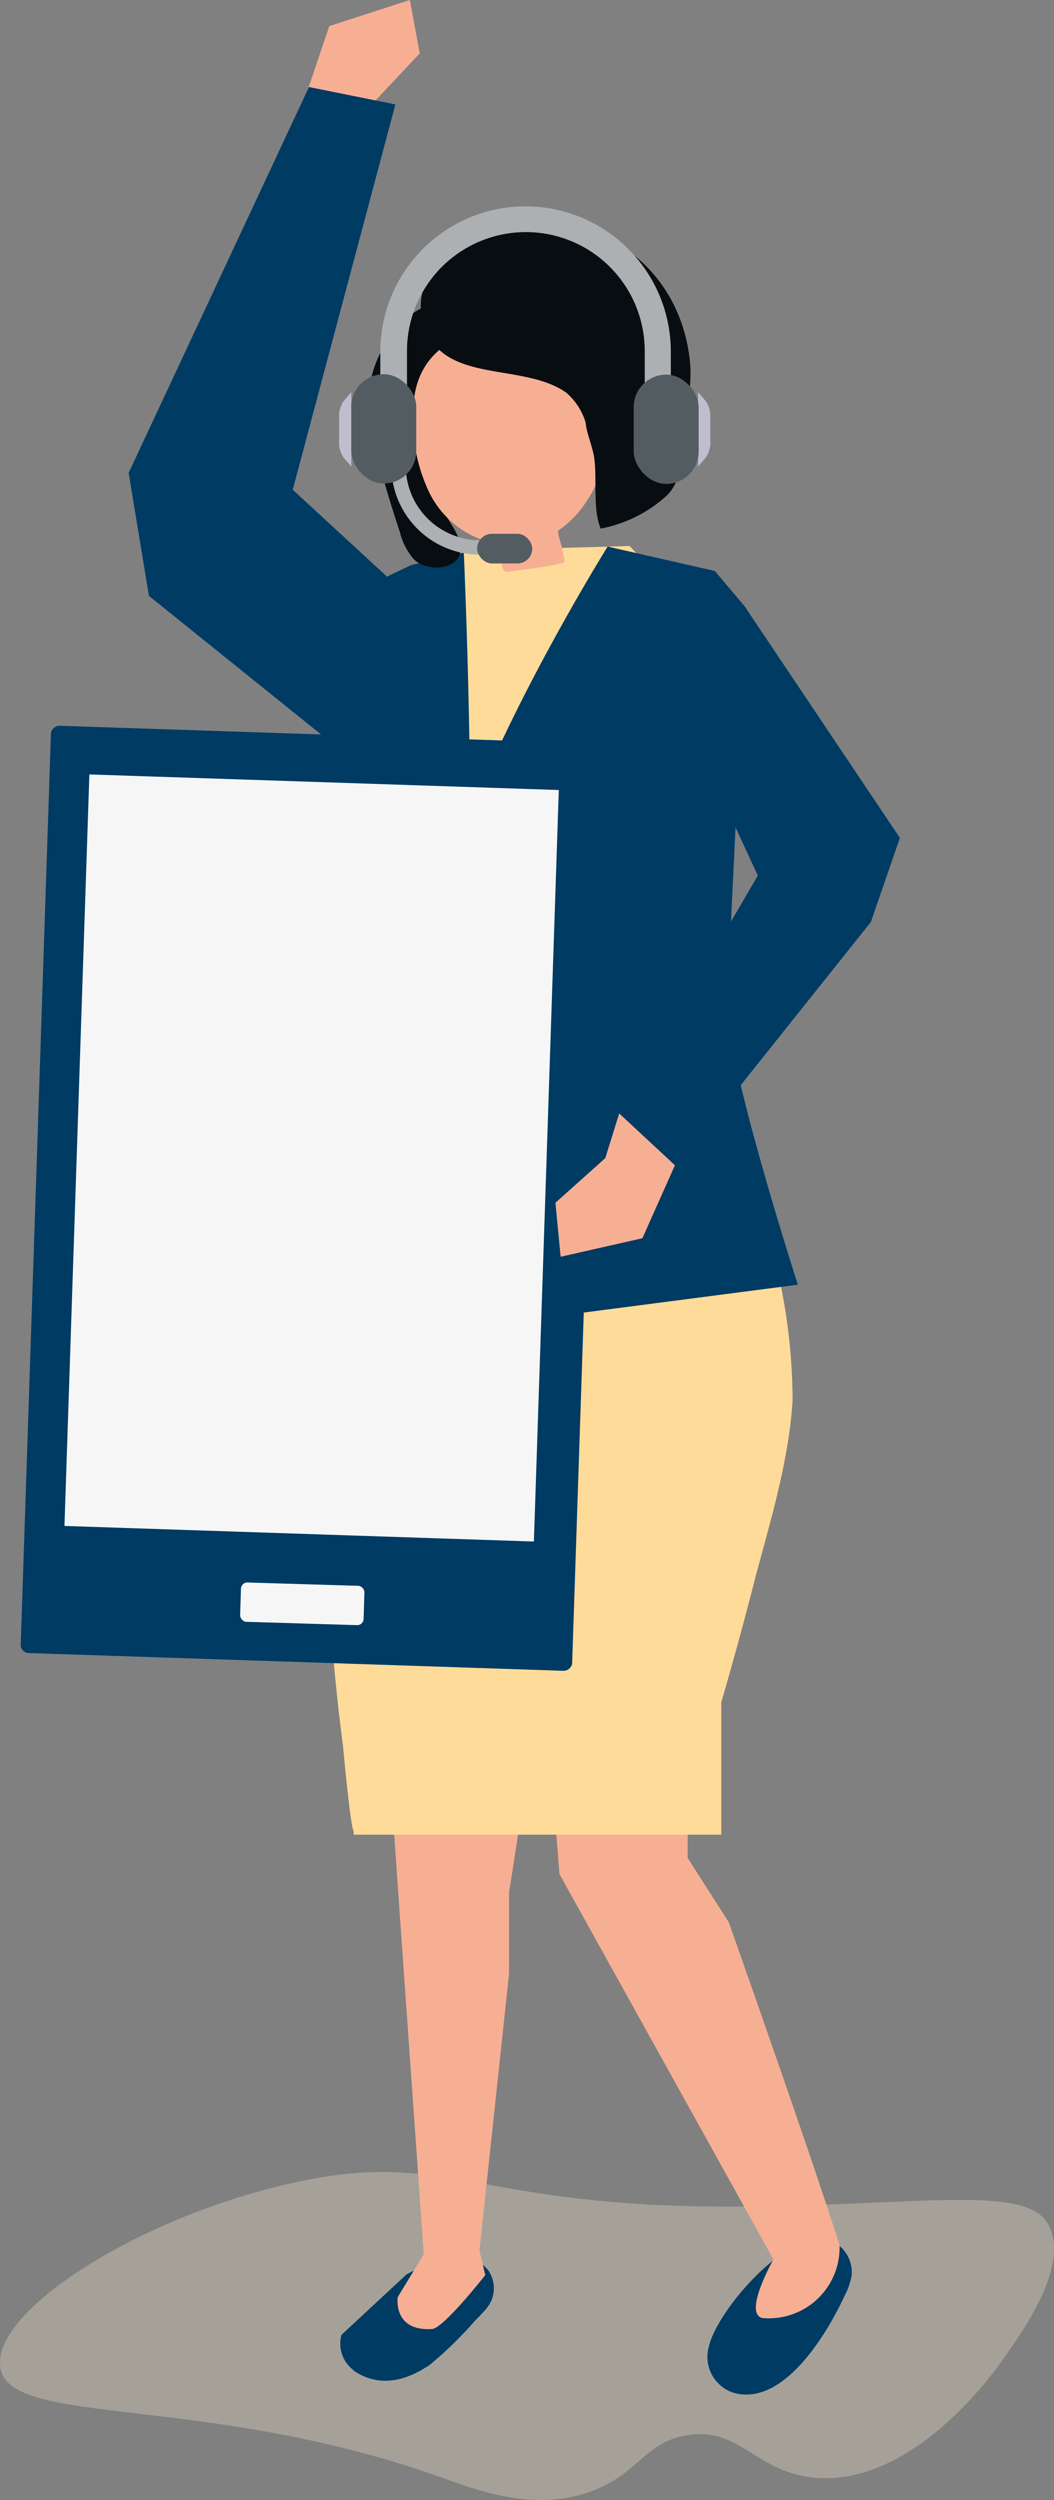 <?xml version="1.0" encoding="UTF-8"?> <svg xmlns="http://www.w3.org/2000/svg" width="99.364" height="235.532" viewBox="0 0 99.364 235.532"><rect x="0" y="0" width="99.364" height="235.532" fill="#808080" stroke="none"/><defs><style>.a{fill:#ffedd1;opacity:0.3;}.b{fill:#003b64;}.c{fill:#f7af94;}.d{fill:#ffdb99;}.e{fill:#080d12;}.f{fill:#acb0b2;}.g{fill:#535c60;}.h{fill:#bfbecf;}.i{fill:#f6f6f6;}</style></defs><g transform="translate(49.682 117.766)"><g transform="translate(-49.682 -117.766)"><path class="a" d="M27.885,375.3C13.618,378.359-.923,387.325.061,392.846S19.412,395.2,41.5,403.068c3.335,1.2,9.184,3.5,14.76,1.148,4.045-1.695,4.7-4.483,8.528-5.084,4.92-.82,6.451,3.444,11.917,3.991,9.129.929,16.728-9.566,17.6-10.769,2.132-3.007,6.615-9.184,4.537-13.065s-12.3-1.749-30.066-1.695C44.668,377.594,42.208,372.182,27.885,375.3Z" transform="translate(-0.013 -169.702)"></path><g transform="translate(1.928)"><g transform="translate(30.149 169.9)"><path class="b" d="M58.806,396.411l6.123-5.685a12.092,12.092,0,0,1,5.193-1.531,2.952,2.952,0,0,1,2.569,1.2,3.007,3.007,0,0,1,.273,2.733,3.716,3.716,0,0,1-.547.875h0l-.6.656-.437.437a36.529,36.529,0,0,1-4.264,4.155c-.875.547-3.991,2.733-7.216.492h.055a3.116,3.116,0,0,1-1.148-3.335Z" transform="translate(-58.693 -346.337)"></path><path class="c" d="M67.7,311.347l.492,7.161,2.46,34.767-2.46,4.045s-.492,3.225,3.225,3.007c1.093-.055,5.029-5.084,5.029-5.084l-.547-2.3,2.788-26.075v-7.653L80,310.8Z" transform="translate(-62.776 -310.8)"></path></g><path class="b" d="M131.385,386.109a3.171,3.171,0,0,1,3.061.383,3.225,3.225,0,0,1,1.2,2.733,5.848,5.848,0,0,1-.656,1.968c-1.476,3.225-5.631,10.5-10.441,9.184a3.551,3.551,0,0,1-2.351-4.428C122.857,393.161,127.559,387.311,131.385,386.109Z" transform="translate(-57.281 -174.936)"></path><path class="c" d="M95,302.024l.82,10.277,20.172,36.3s-2.9,5.084-1.039,5.521a6.672,6.672,0,0,0,7.271-6.833c-2.132-6.943-10.441-30.449-10.441-30.449L107.9,310.77V299.4Z" transform="translate(-45.003 -135.732)"></path><path class="d" d="M100.143,174.567a55.706,55.706,0,0,0-1.8-13.776c-3.608-10.332-4.319-15.416-4.319-23.834S92.38,102.3,92.38,102.3l-7.6-8.2-15.525.437L60.62,97.38s-1.8,33.51-2.351,44.334c-.383,7.708-.929,14.377-1.585,23.342a203.209,203.209,0,0,0,1.093,42.256s.656,7.27.984,7.872v.328H93.419V203.048q1.749-6.013,3.28-12.026C98.065,185.938,99.815,180.143,100.143,174.567Z" transform="translate(-27.351 -42.66)"></path><path class="b" d="M101.535,96.5l2.952,3.5s-1.531,31.6-1.8,36.954,6.669,26.786,6.669,26.786l-28.59,3.717s-4.209-22.85-5.412-34.221S91.422,94.2,91.422,94.2Z" transform="translate(-36.068 -42.705)"></path><path class="b" d="M61.788,96.4l-5.849,2.788s.82,34.111-.656,42.8c-.929,5.3-4.483,22.413-4.483,22.413l9.238,3.171s5.685-21.374,6.833-32.745S66.762,95.2,66.762,95.2Z" transform="translate(-24.965 -43.159)"></path><g transform="translate(32.945 20.899)"><path class="e" d="M68.778,64.423c-.765,2.952.984,5.849,2.515,8.309.6.984,1.585,2.405.765,3.553s-3.116,1.039-4.1.055a6.013,6.013,0,0,1-1.312-2.515c-1.312-4.045-3.171-9.676-2.788-13.94.273-3.389,4.428-9.457,8.746-7.27A4.483,4.483,0,0,1,74.3,54.474a3.5,3.5,0,0,1,.547,1.367c.219,1.968-1.695,2.46-2.952,3.553a9.949,9.949,0,0,0-3.116,5.029Z" transform="translate(-63.807 -44.541)"></path><path class="c" d="M79.385,77.093a8.932,8.932,0,0,1-6.56-4.811,15.849,15.849,0,0,1-1.531-7.926c.164-9.02,12.136-9.512,16.782-3.061C92.122,67.034,87.694,78.186,79.385,77.093Z" transform="translate(-67.199 -46.715)"></path><path class="e" d="M88.117,57.128c.109,1.093.656,2.241.82,3.389.273,2.077-.164,4.756.6,6.615a12.737,12.737,0,0,0,6.177-3.061c1.585-1.476,1.312-3.663,1.64-5.849a29.419,29.419,0,0,0,.656-6.068c-.6-11.1-11.7-17.165-21.483-12.136-3.717,1.913-5.3,6.724-2.569,9.894s8.856,1.913,12.354,4.428A5.959,5.959,0,0,1,88.117,57.128Z" transform="translate(-67.785 -38.23)"></path><path class="c" d="M85.6,90.423l.437,2.023c.055.328.055,1.2.328,1.421a.711.711,0,0,0,.547.055c.492-.055,5.139-.656,5.139-.929a16.289,16.289,0,0,0-.547-2.351,9.7,9.7,0,0,0-.656-2.241,8.364,8.364,0,0,1-2.515,1.148l-2.679.711Z" transform="translate(-73.687 -60.974)"></path></g><path class="c" d="M51.6,10.878,54.443,2.46,62.041,0l.929,5.029L58.652,9.621l-.929,4.319Z" transform="translate(-25.328)"></path><path class="b" d="M53.687,67.7,37.67,52.938l9.676-36.3L39.2,15l-17,36.352,1.913,11.589,24.326,19.57Z" transform="translate(-12 -6.8)"></path><g transform="translate(30.033 19.324)"><path class="f" d="M75.864,87.3a7,7,0,0,1-7-7H67.5a8.364,8.364,0,0,0,8.364,8.364Z" transform="translate(-62.57 -55.728)"></path><rect class="g" width="5.193" height="2.793" rx="1.397" transform="translate(13.021 30.968)"></rect><path class="f" d="M68.115,54.784V49.1a11.206,11.206,0,1,1,22.413,0v5.685h2.46v-5.74a13.694,13.694,0,0,0-27.387,0v5.74Z" transform="translate(-61.708 -35.35)"></path><g transform="translate(27.78 15.973)"><path class="h" d="M121.111,68.42a2.46,2.46,0,0,1,.437,1.64v2.077a2.46,2.46,0,0,1-.437,1.64l-.711.82v-7Z" transform="translate(-114.332 -65.944)"></path><rect class="g" width="6.123" height="10.293" rx="3.061" transform="translate(6.123 10.293) rotate(180)"></rect></g><g transform="translate(0 15.935)"><path class="h" d="M58.929,68.42a2.46,2.46,0,0,0-.437,1.64v2.077a2.46,2.46,0,0,0,.437,1.64l.711.82v-7Z" transform="translate(-58.481 -65.905)"></path><rect class="g" width="6.123" height="10.293" rx="3.061" transform="translate(1.158)"></rect></g></g><g transform="translate(0 68.351)"><rect class="b" width="87.41" height="52.014" rx="0.765" transform="translate(0 87.362) rotate(-88.1)"></rect><rect class="i" width="44.279" height="70.841" transform="translate(6.497 4.611) rotate(1.9)"></rect><rect class="i" width="11.644" height="3.706" rx="0.601" transform="translate(20.805 80.723) rotate(1.718)"></rect></g><g transform="translate(50.434 57.344)"><path class="c" d="M107.608,195.563,104,203.653,96.292,205.4l-.492-5.084,4.7-4.209,1.312-4.209Z" transform="translate(-95.8 -144.341)"></path><path class="b" d="M109.041,106.595l10.824,23.451L106.8,152.459l5.357,4.975,18.368-23.014,2.733-7.926L118.772,104.9Z" transform="translate(-100.787 -104.9)"></path></g></g></g></g></svg> 